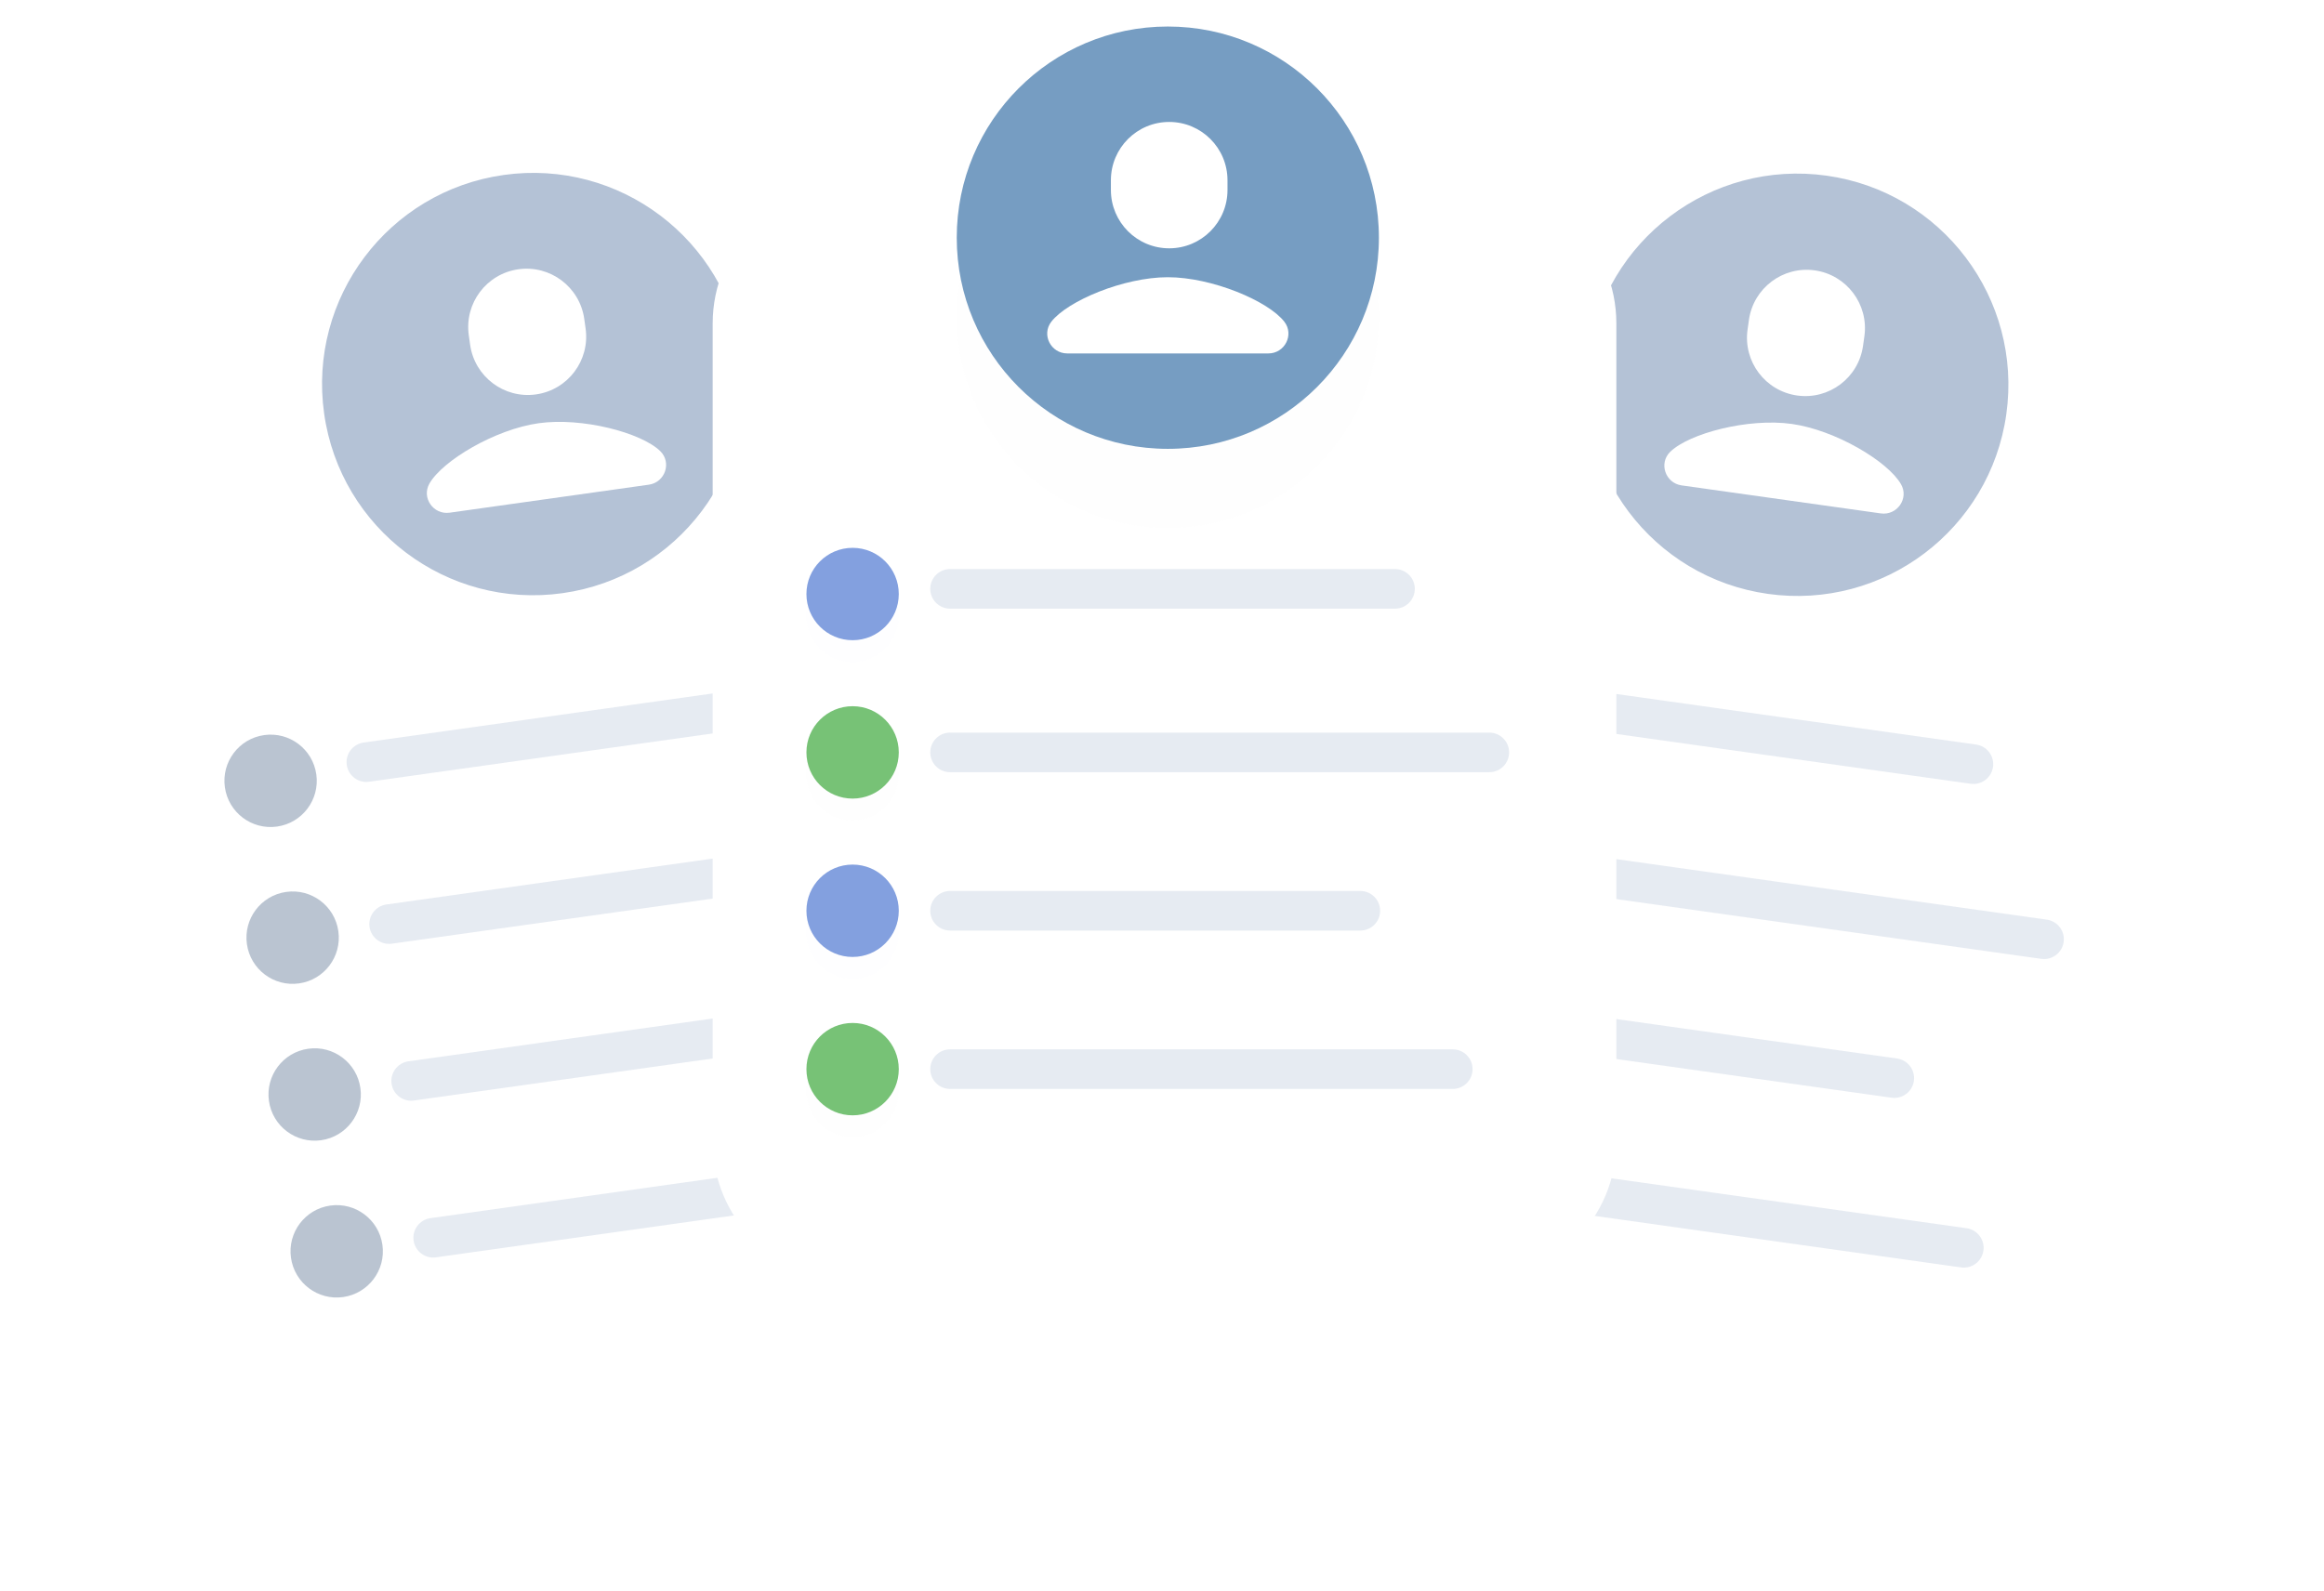 <svg width="219" height="150" viewBox="0 0 219 150" fill="none" xmlns="http://www.w3.org/2000/svg">
    <g clip-path="url(#clip0)">
        <g filter="url(#filter0_d)">
            <path
                d="M78.472 27.209L20.009 35.43C12.867 36.435 7.889 43.04 8.893 50.183L19.621 126.566C20.624 133.709 27.228 138.685 34.37 137.681L92.833 129.459C99.976 128.454 104.953 121.85 103.95 114.707L93.222 38.323C92.219 31.18 85.615 26.204 78.472 27.209Z"
                fill="white" fill-opacity="0.01" />
        </g>
        <path
            d="M78.472 27.209L20.009 35.43C12.867 36.435 7.889 43.04 8.893 50.183L19.621 126.566C20.624 133.709 27.228 138.685 34.37 137.681L92.833 129.459C99.976 128.454 104.953 121.85 103.95 114.707L93.222 38.323C92.219 31.18 85.615 26.204 78.472 27.209Z"
            fill="white" />
        <path
            d="M53.008 55.914C63.887 54.384 71.466 44.319 69.937 33.433C68.409 22.547 58.35 14.962 47.472 16.492C36.593 18.022 29.014 28.087 30.543 38.974C32.072 49.86 42.13 57.444 53.008 55.914Z"
            fill="#B4C2D6" />
        <path
            d="M55.057 30.061C54.634 27.054 51.856 24.959 48.851 25.382C45.846 25.805 43.752 28.584 44.175 31.592C44.196 31.745 44.281 32.346 44.302 32.499C44.725 35.506 47.503 37.601 50.508 37.178C53.513 36.756 55.606 33.976 55.184 30.969C55.163 30.815 55.078 30.215 55.057 30.061Z"
            fill="white" />
        <path
            d="M62.216 42.521C60.428 40.781 54.857 39.317 50.757 39.894C46.658 40.47 41.707 43.413 40.468 45.58C39.702 46.919 40.839 48.543 42.373 48.327L61.142 45.688C62.676 45.472 63.321 43.598 62.216 42.521Z"
            fill="white" />
        <path opacity="0.5"
            d="M26.105 77.914C28.485 77.58 30.143 75.378 29.808 72.997C29.474 70.615 27.274 68.956 24.894 69.291C22.514 69.625 20.856 71.827 21.191 74.209C21.525 76.59 23.725 78.249 26.105 77.914Z"
            fill="#778BA5" />
        <path opacity="0.5"
            d="M28.181 92.698C30.561 92.363 32.219 90.161 31.885 87.78C31.55 85.398 29.35 83.739 26.97 84.074C24.59 84.409 22.932 86.611 23.267 88.992C23.601 91.373 25.802 93.032 28.181 92.698Z"
            fill="#778BA5" />
        <path opacity="0.5"
            d="M32.334 122.264C34.713 121.929 36.371 119.727 36.037 117.346C35.703 114.965 33.502 113.306 31.122 113.64C28.743 113.975 27.085 116.177 27.419 118.558C27.753 120.939 29.954 122.598 32.334 122.264Z"
            fill="#778BA5" />
        <path opacity="0.5"
            d="M30.258 107.481C32.637 107.146 34.295 104.944 33.961 102.563C33.626 100.182 31.426 98.522 29.046 98.857C26.666 99.192 25.008 101.394 25.343 103.775C25.677 106.156 27.878 107.815 30.258 107.481Z"
            fill="#778BA5" />
        <path opacity="0.7"
            d="M75.784 64.154L34.265 69.994C33.244 70.137 32.533 71.081 32.676 72.101C32.82 73.122 33.763 73.833 34.784 73.689L76.303 67.85C77.324 67.706 78.035 66.763 77.892 65.742C77.748 64.722 76.805 64.011 75.784 64.154Z"
            fill="#DCE3ED" />
        <path opacity="0.7"
            d="M86.73 78.182L36.41 85.259C35.39 85.403 34.679 86.346 34.822 87.367C34.965 88.387 35.909 89.098 36.929 88.954L87.249 81.877C88.269 81.734 88.98 80.79 88.837 79.77C88.694 78.749 87.75 78.039 86.73 78.182Z"
            fill="#DCE3ED" />
        <path opacity="0.7"
            d="M87.473 108.228L40.563 114.825C39.543 114.969 38.832 115.912 38.975 116.933C39.119 117.953 40.062 118.664 41.082 118.52L87.992 111.923C89.013 111.78 89.724 110.836 89.58 109.816C89.437 108.795 88.494 108.084 87.473 108.228Z"
            fill="#DCE3ED" />
        <path opacity="0.7"
            d="M76.77 94.658L38.487 100.042C37.467 100.186 36.756 101.129 36.899 102.15C37.042 103.17 37.986 103.881 39.006 103.737L77.289 98.353C78.31 98.21 79.021 97.266 78.877 96.246C78.734 95.225 77.791 94.514 76.77 94.658Z"
            fill="#DCE3ED" />
        <g filter="url(#filter1_d)">
            <path
                d="M198.983 35.411L140.52 27.189C133.377 26.184 126.774 31.16 125.77 38.303L115.043 114.687C114.04 121.83 119.017 128.435 126.16 129.439L184.623 137.661C191.765 138.666 198.369 133.69 199.372 126.547L210.1 50.163C211.103 43.02 206.126 36.415 198.983 35.411Z"
                fill="white" fill-opacity="0.01" />
        </g>
        <path
            d="M198.983 35.411L140.52 27.189C133.377 26.184 126.774 31.16 125.77 38.303L115.043 114.687C114.04 121.83 119.017 128.435 126.16 129.439L184.623 137.661C191.765 138.666 198.369 133.69 199.372 126.547L210.1 50.163C211.103 43.02 206.126 36.416 198.983 35.411Z"
            fill="white" />
        <path
            d="M166.598 55.981C177.477 57.511 187.535 49.926 189.064 39.04C190.593 28.154 183.014 18.088 172.136 16.559C161.257 15.029 151.199 22.614 149.67 33.5C148.14 44.386 155.72 54.451 166.598 55.981Z"
            fill="#B4C2D6" />
        <path
            d="M175.689 31.695C176.111 28.688 174.017 25.908 171.012 25.485C168.007 25.063 165.229 27.157 164.807 30.165C164.785 30.318 164.701 30.919 164.679 31.072C164.257 34.079 166.35 36.859 169.356 37.282C172.361 37.704 175.139 35.609 175.561 32.602C175.583 32.449 175.667 31.848 175.689 31.695Z"
            fill="white" />
        <path
            d="M179.142 45.647C177.902 43.481 172.95 40.538 168.85 39.961C164.75 39.384 159.181 40.847 157.393 42.588C156.288 43.665 156.934 45.539 158.468 45.755L177.236 48.395C178.77 48.611 179.907 46.987 179.142 45.647Z"
            fill="white" />
        <path opacity="0.7"
            d="M186.222 70.185L144.702 64.346C143.681 64.202 142.738 64.913 142.595 65.933L142.595 65.933C142.451 66.954 143.162 67.897 144.183 68.041L185.703 73.88C186.723 74.024 187.666 73.313 187.81 72.292C187.953 71.272 187.242 70.328 186.222 70.185Z"
            fill="#DCE3ED" />
        <path opacity="0.7"
            d="M192.879 86.688L142.56 79.611C141.539 79.467 140.596 80.178 140.452 81.199L140.452 81.199C140.309 82.219 141.02 83.163 142.041 83.306L192.36 90.383C193.381 90.526 194.324 89.816 194.468 88.795C194.611 87.775 193.9 86.831 192.879 86.688Z"
            fill="#DCE3ED" />
        <path opacity="0.7"
            d="M185.318 115.775L138.408 109.178C137.387 109.034 136.444 109.745 136.301 110.766L136.301 110.766C136.157 111.786 136.868 112.73 137.889 112.873L184.799 119.47C185.819 119.614 186.762 118.903 186.906 117.883C187.049 116.862 186.338 115.919 185.318 115.775Z"
            fill="#DCE3ED" />
        <path opacity="0.7"
            d="M178.766 99.778L140.483 94.394C139.462 94.251 138.519 94.961 138.376 95.982L138.376 95.982C138.232 97.002 138.943 97.946 139.964 98.089L178.247 103.473C179.267 103.617 180.211 102.906 180.354 101.886C180.497 100.865 179.786 99.922 178.766 99.778Z"
            fill="#DCE3ED" />
        <g filter="url(#filter2_dd)">
            <path
                d="M139.256 17.429H80.219C73.006 17.429 67.158 23.276 67.158 30.489V107.624C67.158 114.837 73.006 120.685 80.219 120.685H139.256C146.469 120.685 152.316 114.837 152.316 107.624V30.489C152.316 23.276 146.469 17.429 139.256 17.429Z"
                fill="white" fill-opacity="0.01" />
        </g>
        <path
            d="M139.256 17.429H80.219C73.006 17.429 67.158 23.276 67.158 30.489V107.624C67.158 114.837 73.006 120.685 80.219 120.685H139.256C146.469 120.685 152.316 114.837 152.316 107.624V30.489C152.316 23.276 146.469 17.429 139.256 17.429Z"
            fill="white" />
        <g filter="url(#filter3_d)">
            <path
                d="M110.049 42.309C121.035 42.309 129.94 33.398 129.94 22.405C129.94 11.412 121.035 2.5 110.049 2.5C99.064 2.5 90.158 11.412 90.158 22.405C90.158 33.398 99.064 42.309 110.049 42.309Z"
                fill="#769dc2" fill-opacity="0.01" />
        </g>
        <path
            d="M110.049 42.309C121.035 42.309 129.94 33.398 129.94 22.405C129.94 11.412 121.035 2.5 110.049 2.5C99.064 2.5 90.158 11.412 90.158 22.405C90.158 33.398 99.064 42.309 110.049 42.309Z"
            fill="#769dc2" />
        <path
            d="M115.672 16.993C115.672 13.956 113.213 11.495 110.178 11.495C107.143 11.495 104.684 13.956 104.684 16.993C104.684 17.148 104.684 17.755 104.684 17.909C104.684 20.946 107.143 23.407 110.178 23.407C113.213 23.407 115.672 20.946 115.672 17.909C115.672 17.755 115.672 17.148 115.672 16.993Z"
            fill="white" />
        <path
            d="M121.03 30.328C119.501 28.356 114.188 26.131 110.048 26.131C105.908 26.131 100.597 28.355 99.068 30.328C98.124 31.548 99.024 33.315 100.573 33.315H119.525C121.074 33.315 121.974 31.548 121.03 30.328Z"
            fill="white" />
        <g filter="url(#filter4_d)">
            <path
                d="M80.344 60.348C82.748 60.348 84.696 58.398 84.696 55.994C84.696 53.589 82.748 51.639 80.344 51.639C77.941 51.639 75.993 53.589 75.993 55.994C75.993 58.398 77.941 60.348 80.344 60.348Z"
                fill="#83a0df" fill-opacity="0.01" />
        </g>
        <path
            d="M80.344 60.348C82.748 60.348 84.696 58.398 84.696 55.994C84.696 53.589 82.748 51.64 80.344 51.64C77.941 51.64 75.993 53.589 75.993 55.994C75.993 58.398 77.941 60.348 80.344 60.348Z"
            fill="#83a0df" />
        <g filter="url(#filter5_d)">
            <path
                d="M80.344 75.277C82.748 75.277 84.696 73.327 84.696 70.922C84.696 68.518 82.748 66.568 80.344 66.568C77.941 66.568 75.993 68.518 75.993 70.922C75.993 73.327 77.941 75.277 80.344 75.277Z"
                fill="#77C276" fill-opacity="0.01" />
        </g>
        <path
            d="M80.344 75.277C82.748 75.277 84.696 73.327 84.696 70.922C84.696 68.518 82.748 66.568 80.344 66.568C77.941 66.568 75.993 68.518 75.993 70.922C75.993 73.327 77.941 75.277 80.344 75.277Z"
            fill="#77C276" />
        <g filter="url(#filter6_d)">
            <path
                d="M80.344 105.134C82.748 105.134 84.696 103.185 84.696 100.78C84.696 98.375 82.748 96.426 80.344 96.426C77.941 96.426 75.993 98.375 75.993 100.78C75.993 103.185 77.941 105.134 80.344 105.134Z"
                fill="#77C276" fill-opacity="0.01" />
        </g>
        <path
            d="M80.344 105.134C82.748 105.134 84.696 103.185 84.696 100.78C84.696 98.375 82.748 96.426 80.344 96.426C77.941 96.426 75.993 98.375 75.993 100.78C75.993 103.185 77.941 105.134 80.344 105.134Z"
            fill="#77C276" />
        <g filter="url(#filter7_d)">
            <path
                d="M80.344 90.205C82.748 90.205 84.696 88.256 84.696 85.851C84.696 83.447 82.748 81.497 80.344 81.497C77.941 81.497 75.993 83.447 75.993 85.851C75.993 88.256 77.941 90.205 80.344 90.205Z"
                fill="#83a0df" fill-opacity="0.01" />
        </g>
        <path
            d="M80.344 90.205C82.748 90.205 84.696 88.256 84.696 85.851C84.696 83.447 82.748 81.497 80.344 81.497C77.941 81.497 75.993 83.447 75.993 85.851C75.993 88.256 77.941 90.205 80.344 90.205Z"
            fill="#83a0df" />
        <path opacity="0.7"
            d="M131.457 53.641H89.529C88.498 53.641 87.663 54.476 87.663 55.507V55.507C87.663 56.537 88.498 57.373 89.529 57.373H131.457C132.487 57.373 133.323 56.537 133.323 55.507C133.323 54.476 132.487 53.641 131.457 53.641Z"
            fill="#DCE3ED" />
        <path opacity="0.7"
            d="M140.343 69.057H89.529C88.498 69.057 87.663 69.892 87.663 70.922V70.922C87.663 71.953 88.498 72.788 89.529 72.788H140.343C141.374 72.788 142.209 71.953 142.209 70.922C142.209 69.892 141.374 69.057 140.343 69.057Z"
            fill="#DCE3ED" />
        <path opacity="0.7"
            d="M136.9 98.914H89.529C88.498 98.914 87.663 99.749 87.663 100.779V100.779C87.663 101.81 88.498 102.645 89.529 102.645H136.9C137.93 102.645 138.766 101.81 138.766 100.779C138.766 99.749 137.93 98.914 136.9 98.914Z"
            fill="#DCE3ED" />
        <path opacity="0.7"
            d="M128.188 83.985H89.529C88.498 83.985 87.663 84.82 87.663 85.851V85.851C87.663 86.881 88.498 87.716 89.529 87.716H128.188C129.219 87.716 130.054 86.881 130.054 85.851C130.054 84.82 129.219 83.985 128.188 83.985Z"
            fill="#DCE3ED" />
    </g>
    <defs>
        <filter id="filter0_d" x="0.057" y="20.86" width="112.729" height="128.144" filterUnits="userSpaceOnUse"
            color-interpolation-filters="sRGB">
            <feFlood flood-opacity="0" result="BackgroundImageFix" />
            <feColorMatrix in="SourceAlpha" type="matrix" values="0 0 0 0 0 0 0 0 0 0 0 0 0 0 0 0 0 0 127 0" />
            <feOffset dy="2.488" />
            <feGaussianBlur stdDeviation="4.354" />
            <feColorMatrix type="matrix" values="0 0 0 0 0.121 0 0 0 0 0.144 0 0 0 0 0.35 0 0 0 0.08 0" />
            <feBlend mode="normal" in2="BackgroundImageFix" result="effect1_dropShadow" />
            <feBlend mode="normal" in="SourceGraphic" in2="effect1_dropShadow" result="shape" />
        </filter>
        <filter id="filter1_d" x="106.207" y="20.84" width="112.728" height="128.145" filterUnits="userSpaceOnUse"
            color-interpolation-filters="sRGB">
            <feFlood flood-opacity="0" result="BackgroundImageFix" />
            <feColorMatrix in="SourceAlpha" type="matrix" values="0 0 0 0 0 0 0 0 0 0 0 0 0 0 0 0 0 0 127 0" />
            <feOffset dy="2.488" />
            <feGaussianBlur stdDeviation="4.354" />
            <feColorMatrix type="matrix" values="0 0 0 0 0.121 0 0 0 0 0.144 0 0 0 0 0.35 0 0 0 0.08 0" />
            <feBlend mode="normal" in2="BackgroundImageFix" result="effect1_dropShadow" />
            <feBlend mode="normal" in="SourceGraphic" in2="effect1_dropShadow" result="shape" />
        </filter>
        <filter id="filter2_dd" x="52.232" y="11.209" width="115.011" height="133.109" filterUnits="userSpaceOnUse"
            color-interpolation-filters="sRGB">
            <feFlood flood-opacity="0" result="BackgroundImageFix" />
            <feColorMatrix in="SourceAlpha" type="matrix" values="0 0 0 0 0 0 0 0 0 0 0 0 0 0 0 0 0 0 127 0" />
            <feOffset dy="8.707" />
            <feGaussianBlur stdDeviation="7.463" />
            <feColorMatrix type="matrix" values="0 0 0 0 0.109 0 0 0 0 0.491 0 0 0 0 0.971 0 0 0 0.12 0" />
            <feBlend mode="normal" in2="BackgroundImageFix" result="effect1_dropShadow" />
            <feColorMatrix in="SourceAlpha" type="matrix" values="0 0 0 0 0 0 0 0 0 0 0 0 0 0 0 0 0 0 127 0" />
            <feOffset dy="1.866" />
            <feGaussianBlur stdDeviation="3.11" />
            <feColorMatrix type="matrix" values="0 0 0 0 0.098 0 0 0 0 0.193 0 0 0 0 0.312 0 0 0 0.08 0" />
            <feBlend mode="normal" in2="effect1_dropShadow" result="effect2_dropShadow" />
            <feBlend mode="normal" in="SourceGraphic" in2="effect2_dropShadow" result="shape" />
        </filter>
        <filter id="filter3_d" x="81.451" y="1.256" width="57.196" height="57.224" filterUnits="userSpaceOnUse"
            color-interpolation-filters="sRGB">
            <feFlood flood-opacity="0" result="BackgroundImageFix" />
            <feColorMatrix in="SourceAlpha" type="matrix" values="0 0 0 0 0 0 0 0 0 0 0 0 0 0 0 0 0 0 127 0" />
            <feOffset dy="7.463" />
            <feGaussianBlur stdDeviation="4.354" />
            <feColorMatrix type="matrix" values="0 0 0 0 0.109 0 0 0 0 0.491 0 0 0 0 0.971 0 0 0 0.1 0" />
            <feBlend mode="normal" in2="BackgroundImageFix" result="effect1_dropShadow" />
            <feBlend mode="normal" in="SourceGraphic" in2="effect1_dropShadow" result="shape" />
        </filter>
        <filter id="filter4_d" x="70.843" y="48.549" width="19.003" height="19.009" filterUnits="userSpaceOnUse"
            color-interpolation-filters="sRGB">
            <feFlood flood-opacity="0" result="BackgroundImageFix" />
            <feColorMatrix in="SourceAlpha" type="matrix" values="0 0 0 0 0 0 0 0 0 0 0 0 0 0 0 0 0 0 127 0" />
            <feOffset dy="2.06" />
            <feGaussianBlur stdDeviation="2.575" />
            <feColorMatrix type="matrix" values="0 0 0 0 1 0 0 0 0 0.805 0 0 0 0 0.113 0 0 0 0.1 0" />
            <feBlend mode="normal" in2="BackgroundImageFix" result="effect1_dropShadow" />
            <feBlend mode="normal" in="SourceGraphic" in2="effect1_dropShadow" result="shape" />
        </filter>
        <filter id="filter5_d" x="72.903" y="65.538" width="14.883" height="14.889" filterUnits="userSpaceOnUse"
            color-interpolation-filters="sRGB">
            <feFlood flood-opacity="0" result="BackgroundImageFix" />
            <feColorMatrix in="SourceAlpha" type="matrix" values="0 0 0 0 0 0 0 0 0 0 0 0 0 0 0 0 0 0 127 0" />
            <feOffset dy="2.06" />
            <feGaussianBlur stdDeviation="1.545" />
            <feColorMatrix type="matrix" values="0 0 0 0 0.448 0 0 0 0 0.85 0 0 0 0 0.383 0 0 0 0.21 0" />
            <feBlend mode="normal" in2="BackgroundImageFix" result="effect1_dropShadow" />
            <feBlend mode="normal" in="SourceGraphic" in2="effect1_dropShadow" result="shape" />
        </filter>
        <filter id="filter6_d" x="72.903" y="95.396" width="14.883" height="14.889" filterUnits="userSpaceOnUse"
            color-interpolation-filters="sRGB">
            <feFlood flood-opacity="0" result="BackgroundImageFix" />
            <feColorMatrix in="SourceAlpha" type="matrix" values="0 0 0 0 0 0 0 0 0 0 0 0 0 0 0 0 0 0 127 0" />
            <feOffset dy="2.06" />
            <feGaussianBlur stdDeviation="1.545" />
            <feColorMatrix type="matrix" values="0 0 0 0 0.448 0 0 0 0 0.85 0 0 0 0 0.383 0 0 0 0.21 0" />
            <feBlend mode="normal" in2="BackgroundImageFix" result="effect1_dropShadow" />
            <feBlend mode="normal" in="SourceGraphic" in2="effect1_dropShadow" result="shape" />
        </filter>
        <filter id="filter7_d" x="70.843" y="78.407" width="19.003" height="19.009" filterUnits="userSpaceOnUse"
            color-interpolation-filters="sRGB">
            <feFlood flood-opacity="0" result="BackgroundImageFix" />
            <feColorMatrix in="SourceAlpha" type="matrix" values="0 0 0 0 0 0 0 0 0 0 0 0 0 0 0 0 0 0 127 0" />
            <feOffset dy="2.06" />
            <feGaussianBlur stdDeviation="2.575" />
            <feColorMatrix type="matrix" values="0 0 0 0 1 0 0 0 0 0.805 0 0 0 0 0.113 0 0 0 0.1 0" />
            <feBlend mode="normal" in2="BackgroundImageFix" result="effect1_dropShadow" />
            <feBlend mode="normal" in="SourceGraphic" in2="effect1_dropShadow" result="shape" />
        </filter>
        <clipPath id="clip0">
            <rect width="219" height="149" fill="white" transform="translate(0 0.5)" />
        </clipPath>
    </defs>
</svg>